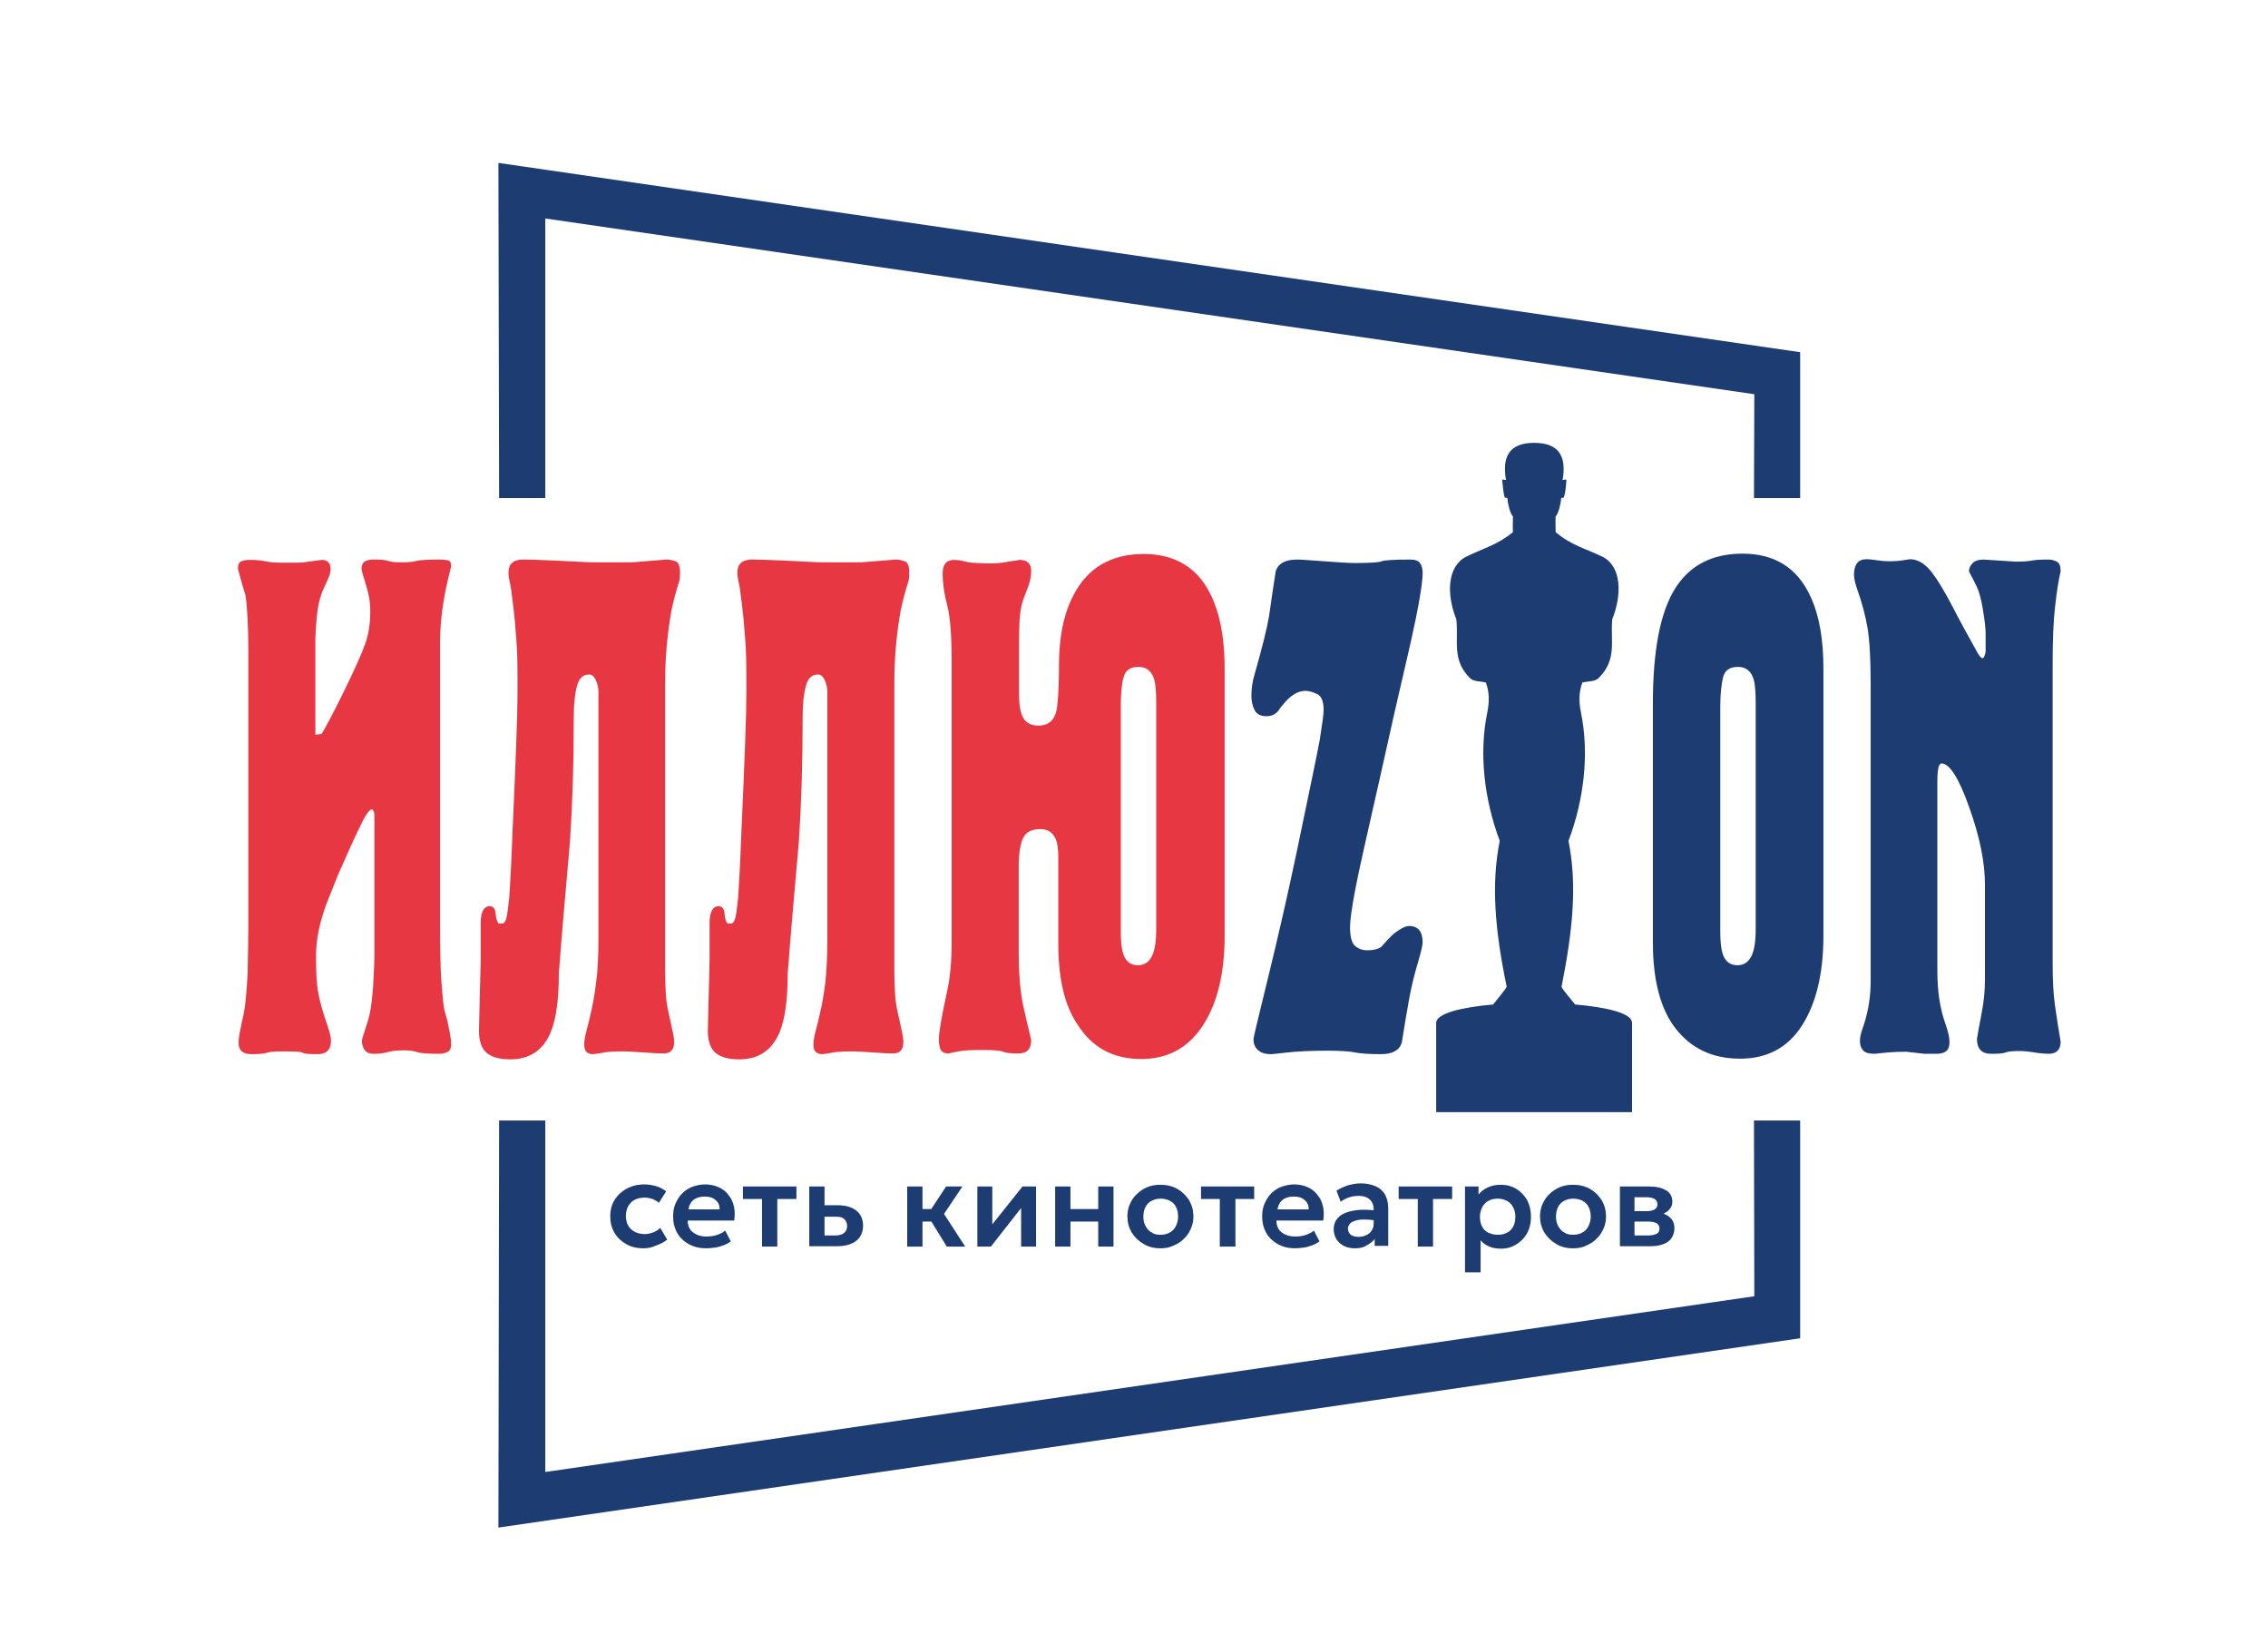 <?xml version="1.0" encoding="UTF-8"?> <svg xmlns="http://www.w3.org/2000/svg" xmlns:xlink="http://www.w3.org/1999/xlink" version="1.1" id="Layer_1" x="0px" y="0px" viewBox="0 0 653 473" style="enable-background:new 0 0 653 473;" xml:space="preserve"> <style type="text/css"> .st0{clip-path:url(#SVGID_00000115499890185683283330000001996510440301167789_);fill-rule:evenodd;clip-rule:evenodd;fill:#1D3C71;} .st1{clip-path:url(#SVGID_00000115499890185683283330000001996510440301167789_);fill-rule:evenodd;clip-rule:evenodd;fill:#E73742;} .st2{clip-path:url(#SVGID_00000115499890185683283330000001996510440301167789_);fill:#1D3C71;} </style> <g> <defs> <rect id="SVGID_1_" x="-90" y="-54.3" width="841.9" height="595.3"></rect> </defs> <clipPath id="SVGID_00000111176308339348066250000017991098689708653203_"> <use xlink:href="#SVGID_1_" style="overflow:visible;"></use> </clipPath> <path style="clip-path:url(#SVGID_00000111176308339348066250000017991098689708653203_);fill-rule:evenodd;clip-rule:evenodd;fill:#1D3C71;" d=" M449.9,138.2c0.4,0,1.1-0.3,1.1,0c-0.2,2.6-0.3,3.5-0.7,4.9c-0.1,0.4-0.5,0.1-0.8,0.3c-0.1,1.5-0.7,4.3-1.6,5.3 c-0.1,1.1,0,3.5,0,4.5c4.6,3.9,8.6,4.7,13.5,7.1c5.4,2.7,5.7,10.7,2.8,18c-0.6,6.2,1.5,11.5-3.9,16.9c-1.1,1.1-3.1,0.9-4.7,1.3 c-1.1,2.9-1,5.8-0.4,8.7c2.4,11.8,0.9,24.9-3.6,36.9c2.5,12.5,1.3,25.4-2,42c0.4,1,2.5,3.3,3.9,5.1c9.2,0.8,16.4,2.5,16.4,5.3v25.7 h-56.4v-25.7c0-2.7,7.2-4.5,16.4-5.3c1.4-1.8,3.4-4.1,3.9-5.1c-3.4-16.5-4.5-29.5-2-42c-4.5-12.1-6-25.2-3.6-36.9 c0.6-2.9,0.7-5.8-0.4-8.7c-1.6-0.4-3.5-0.2-4.6-1.3c-5.3-5.3-3.2-10.7-3.9-16.9c-2.9-7.3-2.6-15.2,2.8-18c4.8-2.4,8.9-3.3,13.5-7.1 c-0.1-1.1,0-3.5,0-4.5c-0.9-1-1.5-3.8-1.6-5.3c-0.3-0.2-0.7,0.1-0.8-0.3c-0.4-1.4-0.4-2.4-0.7-4.9c0-0.3,0.7,0,1.1,0 c-1.2-6.9,1.1-10.7,8.1-10.7C448.8,127.5,451.1,131.3,449.9,138.2 M381.1,204.4c0-2.4-0.6-4-1.9-4.6c-1.3-0.6-2.4-0.9-3.4-0.9 c-2.2,0-4.4,1.4-6.5,4.1c-0.5,0.5-0.9,1.1-1.2,1.6c-0.9,1.1-2.1,1.6-3.4,1.6c-1.8,0-2.9-0.6-3.5-1.8c-0.6-1.2-0.9-2.6-0.9-4.1 c0-2,0.3-4.1,0.9-6.1c2.2-7.7,3.6-13.3,4.2-16.9c0.5-3.5,1.1-7.8,1.9-12.8c0.7-2.3,2.8-3.4,6.2-3.4c1.1,0,3.6,0.2,7.8,0.5 c4.1,0.3,7,0.5,8.6,0.5c4.7,0,7.4-0.2,7.9-0.5c0.6-0.3,3.4-0.5,8.3-0.5c1.4,0,2.4,0.4,2.8,1.1c0.5,0.7,0.7,1.7,0.7,2.7 c0,3-1.1,9.6-3.4,19.9c-3.3,14.1-6.3,27.3-9,39.6c-3.6,15.9-6,26.4-7,31.7c-1,5.3-1.5,8.9-1.5,10.8c0,2.8,0.5,4.7,1.5,5.5 c1,0.8,2.1,1.2,3.4,1.2c1.8,0,3.1-0.3,4.1-1c1.1-1.2,1.9-2.2,2.6-2.8c0.6-0.7,1.5-1.4,2.6-2.1c1.1-0.7,2-1.1,2.8-1.1 c2.6,0,3.9,1.6,3.9,4.7c0,0.9-0.5,2.9-1.4,6c-0.9,3-1.8,6.5-2.5,10.4c-0.7,3.9-1.4,8-2.1,12.5c-0.7,2.2-2.7,3.3-6,3.3 c-3.5,0-6-0.2-7.5-0.5c-1.5-0.3-4-0.5-7.7-0.5c-5.1,0-8.9,0.2-11.6,0.5c-2.7,0.3-4.3,0.5-5,0.5c-1.1,0-2-0.2-2.8-0.6 c-1.4-0.8-2.1-2-2.1-3.7c0-0.5,1.4-6.3,4.1-17.3c2.7-11,5.5-23.1,8.3-36.4c3.6-17.3,5.9-28.2,6.7-32.6 C380.7,208.4,381.1,205.6,381.1,204.4 M475.9,271.4v-68.9c0-15.2,2.1-26.1,6.3-32.9c4.2-6.8,10.7-10.2,19.5-10.2 c9.3,0,15.8,4.1,19.6,12.4c2.5,5.4,3.7,12.3,3.7,20.7v76.8c0,11-2.1,19.6-6.2,26c-4.1,6.4-10.1,9.5-17.8,9.5 c-7.9,0-14-2.9-18.5-8.6C478.1,290.6,475.9,282.3,475.9,271.4 M495.3,203.4v64.8c0,3.7,0.4,6.2,1.2,7.6c0.8,1.4,2.1,2.1,3.7,2.1 c1.8,0,3.1-0.8,4-2.5c0.9-1.7,1.3-4.4,1.3-8v-65c0-3.1-0.2-5.3-0.5-6.5c-0.7-2.6-2.2-3.9-4.6-3.9c-2.4,0-3.8,1-4.3,3 C495.6,197.1,495.3,199.9,495.3,203.4 M538.6,282.4v-85.3c0-7.3-0.3-12.7-0.9-16.3c-0.6-3.5-1.6-7.4-3.2-11.8 c-0.5-1.6-0.7-2.8-0.7-3.5c0-3,1.2-4.5,3.6-4.5c0.7,0,1.7,0.1,3,0.3c1.3,0.2,2.5,0.3,3.6,0.3c1.3,0,2.4-0.1,3.3-0.2 c0.9-0.1,1.8-0.3,2.6-0.4c2.3,0,4.4,1.3,6.4,3.9c1.4,1.8,3.4,5,5.9,9.8c2.1,4.1,4.3,8.1,6.6,12.2c0.9,1.8,1.6,2.6,2,2.6 c0.4,0,0.6-0.6,0.9-1.8v-5.3c0-1.6-0.3-4-0.8-7c-0.5-3-1.1-5.2-1.8-6.6c-0.7-1.4-1.4-2.8-2.2-4.3c0-0.8,0.3-1.6,1-2.3 c0.6-0.7,1.7-1.1,3.2-1.1l9.3,0.6c2,0,3.5-0.1,4.5-0.3c1-0.2,2.6-0.3,4.8-0.3c0.9,0,1.8,0.2,2.5,0.6c0.8,0.4,1.1,1.4,1.1,2.8 c-0.6,2.4-1.1,5.8-1.6,10.1c-0.5,4.3-0.7,9.7-0.7,16.2v86.9c0,4.6,0.2,8.6,0.7,12c0.5,3.4,1,6.8,1.6,10.2c0,2.3-1.2,3.5-3.5,3.5 c-0.8,0-2.2-0.1-4.1-0.4c-1.9-0.3-3.2-0.4-4.1-0.4c-2,0-3.4,0.1-4.1,0.4c-0.7,0.3-2.1,0.4-4.2,0.4c-2.7,0-4.1-1.4-4.1-4.3 c0-0.3,0.5-2.8,1.4-7.7c0.6-3.1,0.9-6.2,0.9-9.3v-27.6c0-6.2-1.5-13.6-4.5-22c-3-8.5-5.7-12.7-8-12.7c-0.8,0-1.2,1.7-1.2,5.1v2.7 v2.5v49.6c0,5.8,0.8,10.8,2.3,15c0.8,2.3,1.2,4.1,1.2,5.3c0,1.2-0.3,2.1-0.9,2.6c-0.6,0.5-1.5,0.8-2.8,0.8h-3.5l-5.3-0.6 c-2,0-3.7,0.1-5.1,0.2c-1.4,0.1-2.7,0.3-4,0.4c-1.6,0-2.7-0.3-3.3-1c-0.6-0.7-0.9-1.6-0.9-2.8c0-0.5,0.1-1.1,0.2-1.6 c0.1-0.5,0.5-1.7,1.1-3.5C538,290.7,538.6,286.7,538.6,282.4"></path> <path style="clip-path:url(#SVGID_00000111176308339348066250000017991098689708653203_);fill-rule:evenodd;clip-rule:evenodd;fill:#E73742;" d=" M304.7,271.4v-24.8c0-2-0.2-3.7-0.7-4.9c-0.8-2-2.3-3-4.4-3c-2.6,0-4.3,0.9-5.1,2.7c-0.8,1.8-1.2,4.6-1.2,8.2v24.8 c0,5.6,0.4,10.3,1.1,14.2c0.8,3.7,1.6,7.2,2.5,10.8c0,2.6-1.2,3.9-3.7,3.9c-2.4,0-3.8-0.2-4.4-0.5c-0.6-0.3-2.5-0.5-5.8-0.5 c-3.2,0-5.3,0.1-6.4,0.3c-1.1,0.2-2.2,0.4-3.5,0.7c-1.3,0-2.1-0.5-2.4-1.4c-0.3-0.9-0.4-1.8-0.4-2.6c0-1.9,0.8-6.7,2.5-14.4 c0.8-3.8,1.2-8.4,1.2-13.8v-80.6c0-7.5-0.4-12.9-1.3-16.3c-0.9-3.4-1.3-6.4-1.3-9.1c0-2.6,1.1-3.9,3.3-3.9c0.9,0,1.8,0.1,2.5,0.3 c0.8,0.2,1.6,0.4,2.5,0.5l3.8,0.2h2.4c0.9,0,2.2-0.1,3.8-0.4l3.9-0.6c2.2,0,3.3,1.1,3.3,3.2c0,1.5-0.3,2.9-0.8,4.3s-1,2.6-1.4,3.7 c-0.4,1.1-0.8,2.6-1,4.5c-0.2,1.9-0.3,4.8-0.3,8.7v14.2c0,3.2,0.4,5.6,1.3,7c0.8,1.4,2.3,2.1,4.3,2.1c3.2,0,5-1.9,5.4-5.7 c0.4-3.8,0.5-7.7,0.5-11.6c0-8.3,1.4-15,4.2-20.3c4.1-7.9,10.9-11.8,20.2-11.8c6.6,0,11.8,2.1,15.7,6.3c5,5.6,7.6,14.5,7.6,26.8 v76.8c0,10.8-2.1,19.5-6.3,25.9c-4.2,6.4-10.1,9.6-17.7,9.6c-8.1,0-14.2-3.3-18.4-10C306.4,289.3,304.7,281.5,304.7,271.4 M322.7,203.4v64.8c0,3.7,0.4,6.2,1.2,7.6c0.8,1.4,2.1,2.1,3.7,2.1c1.8,0,3.1-0.8,4-2.5c0.9-1.7,1.3-4.4,1.3-8v-65 c0-3.1-0.2-5.3-0.5-6.5c-0.7-2.6-2.2-3.9-4.6-3.9c-2.4,0-3.8,1-4.3,3C322.9,197.1,322.7,199.9,322.7,203.4 M71.5,267.4v-79.8 c0-7.3-0.3-12.7-0.8-16.1c-0.8-2.6-1.5-5.1-2.2-7.7c0-1.2,0.3-2,1-2.2c0.6-0.3,1.5-0.4,2.7-0.4c1.4,0,2.8,0.1,4.2,0.4 c1.4,0.3,3,0.4,4.9,0.4h4.2c1.2,0,2-0.1,2.6-0.2l4.5-0.6c1.7,0,2.6,0.9,2.6,2.6c0,0.9-0.3,2-0.9,3.2c-1.1,2.4-1.7,3.7-1.7,3.9 c-0.7,1.8-1.1,4-1.4,6.7c-0.2,2.7-0.4,5-0.4,6.9v27c0.6,0,1.2-0.1,1.8-0.2c0.9-1.4,3-5.3,6.2-11.8c3.2-6.5,5.3-11.2,6.3-14 c1-2.8,1.5-5.9,1.5-9.1c0-1.9-0.1-3.5-0.4-4.7c-0.2-1.2-0.6-2.5-1-3.9c-0.7-2.2-1.1-3.5-1.1-4.1c0-1.8,1.1-2.6,3.4-2.6 c2.1,0,3.5,0.1,4.3,0.4c0.8,0.3,2.1,0.4,3.8,0.4c1.7,0,3.2-0.1,4.3-0.4c1.1-0.3,3.4-0.4,6.9-0.4c0.7,0,1.4,0.1,2.1,0.2 c0.7,0.1,1,0.7,1,1.8c-0.8,3.1-1.6,6.5-2.2,10.1c-0.6,3.6-1,7.5-1,11.9v80.9c0,7.3,0.1,12.9,0.4,16.8c0.3,3.9,0.5,6.6,0.9,8.2 c0.5,1.8,0.9,3,1,3.9c0.6,2.7,0.9,4.6,0.9,5.7c0,1.2-0.4,2-1.1,2.3c-0.7,0.3-1.5,0.5-2.3,0.5c-3.4,0-5.6-0.2-6.4-0.5 c-0.9-0.3-2.1-0.5-3.7-0.5c-2.2,0-3.8,0.2-4.7,0.5c-1,0.3-2.4,0.5-4.2,0.5c-1.1,0-2-0.4-2.5-1.1c-0.5-0.7-0.8-1.6-0.8-2.5 c0-0.5,0.3-1.6,0.8-3c0.5-1.5,1-3,1.4-4.7c0.4-1.6,0.7-4.2,1-7.7c0.2-3.5,0.4-6.8,0.4-9.8v-32.3v-7.9c-0.2-0.9-0.5-1.4-0.7-1.4 c-0.7,0-1.9,1.6-3.4,4.9c-1.6,3.2-3.7,7.9-6.3,13.8c-1.2,3-2.3,5.8-3.4,8.5c-2,5.4-3,10.4-3,14.8c0,3.9,0.1,6.8,0.3,8.6 c0.2,1.8,0.6,3.8,1.2,6c0.6,2.2,1.3,4.2,1.9,6c0.6,1.8,0.9,3.2,0.9,4c0,2.6-1.3,3.9-3.9,3.9c-2.4,0-3.8-0.1-4.2-0.4 c-0.5-0.3-2.2-0.4-5.3-0.4c-2.5,0-4.2,0.1-5.1,0.4c-0.9,0.3-2.4,0.4-4.4,0.4c-2.5,0-3.7-1.1-3.7-3.2c0-0.8,0.1-1.9,0.4-3.4 c0.3-1.4,0.6-3.1,1.1-5.2c0.4-2,0.8-5.9,1.1-11.5C71.4,274.4,71.5,270.2,71.5,267.4 M172.3,269.8v-70.7c0-1.2-0.3-2.3-0.8-3.4 c-0.5-1-1.1-1.5-1.9-1.5c-1.8,0-2.9,1.1-3.5,3.4c-0.6,2.2-0.9,5.1-0.9,8.6c0,13.7-0.4,25.7-1.1,36.2c-1.3,14.6-2.4,27.2-3.2,37.8 c0,7.6-0.8,13.2-2.3,16.9c-2.2,5.3-6.1,7.9-11.7,7.9c-2.9,0-5.2-0.6-6.7-1.8c-1.5-1.2-2.3-3.4-2.3-6.4l0.5-20.5v-10.5 c0-3.2,0.9-4.9,2.6-4.9c1,0,1.6,0.7,1.7,2.1c0.1,1.4,0.4,2.4,0.9,2.9h0.9c0.6,0,1-0.5,1.3-1.6c0.3-1.1,0.5-3,0.8-5.7 c0.2-2.7,0.6-9.3,1-19.9c0.9-19.9,1.4-33,1.4-39.2v-3.9c0-5-0.1-9.1-0.4-12.2c-0.2-3.1-0.5-6.3-0.9-9.4c-0.4-3.2-0.6-5.2-0.9-6.2 c-0.2-0.9-0.4-2-0.4-3c0-2.4,1.4-3.7,4.2-3.7c2,0,5.1,0.1,9.3,0.3c4.2,0.2,7.6,0.4,10.3,0.5h11.8l9.9-0.8c0.8,0,1.7,0.2,2.6,0.5 c0.9,0.3,1.3,1.5,1.3,3.4c0,1.1-0.1,1.8-0.2,2.2c-1.1,3.4-1.8,6.3-2.3,8.7c-1.2,6.8-1.8,13.6-1.8,20.5V280c0,2.2,0.1,4.2,0.2,6.1 c0.1,1.9,0.4,3.7,0.8,5.5c0.4,1.8,0.8,3.5,1.1,5.1c0.4,1.6,0.5,2.7,0.5,3.3c0,2.2-1,3.3-3,3.3c-1.2,0-3.1-0.1-5.9-0.3 c-2.8-0.2-4.6-0.3-5.4-0.3c-2.8,0-4.8,0.1-5.8,0.3c-1.1,0.2-2.1,0.4-3.2,0.5c-1.8,0-2.6-0.9-2.6-2.8c0-0.9,0.2-2.3,0.7-4.1 c0.5-1.8,0.8-3.2,1.1-4.5c0.7-2.8,1.2-5.9,1.6-9C172.1,279.7,172.3,275.4,172.3,269.8 M238.2,269.8v-70.7c0-1.2-0.3-2.3-0.8-3.4 c-0.5-1-1.1-1.5-1.9-1.5c-1.8,0-2.9,1.1-3.5,3.4c-0.6,2.2-0.9,5.1-0.9,8.6c0,13.7-0.4,25.7-1.1,36.2c-1.3,14.6-2.4,27.2-3.2,37.8 c0,7.6-0.8,13.2-2.3,16.9c-2.2,5.3-6.1,7.9-11.7,7.9c-2.9,0-5.2-0.6-6.7-1.8c-1.5-1.2-2.3-3.4-2.3-6.4l0.5-20.5v-10.5 c0-3.2,0.9-4.9,2.6-4.9c1,0,1.6,0.7,1.7,2.1c0.1,1.4,0.4,2.4,0.9,2.9h0.9c0.6,0,1-0.5,1.3-1.6c0.3-1.1,0.5-3,0.8-5.7 c0.2-2.7,0.6-9.3,1-19.9c0.9-19.9,1.4-33,1.4-39.2v-3.9c0-5-0.1-9.1-0.4-12.2c-0.2-3.1-0.5-6.3-0.9-9.4c-0.4-3.2-0.6-5.2-0.9-6.2 c-0.2-0.9-0.4-2-0.4-3c0-2.4,1.4-3.7,4.2-3.7c2,0,5.1,0.1,9.3,0.3s7.6,0.4,10.3,0.5H248l9.9-0.8c0.8,0,1.7,0.2,2.6,0.5 c0.9,0.3,1.3,1.5,1.3,3.4c0,1.1-0.1,1.8-0.2,2.2c-1.1,3.4-1.8,6.3-2.3,8.7c-1.2,6.8-1.8,13.6-1.8,20.5V280c0,2.2,0.1,4.2,0.2,6.1 c0.1,1.9,0.4,3.7,0.8,5.5c0.4,1.8,0.8,3.5,1.1,5.1c0.4,1.6,0.5,2.7,0.5,3.3c0,2.2-1,3.3-3,3.3c-1.2,0-3.1-0.1-5.9-0.3 c-2.8-0.2-4.6-0.3-5.4-0.3c-2.8,0-4.8,0.1-5.8,0.3c-1.1,0.2-2.1,0.4-3.2,0.5c-1.8,0-2.6-0.9-2.6-2.8c0-0.9,0.2-2.3,0.7-4.1 c0.5-1.8,0.8-3.2,1.1-4.5c0.7-2.8,1.2-5.9,1.6-9C238,279.7,238.2,275.4,238.2,269.8"></path> <polygon style="clip-path:url(#SVGID_00000111176308339348066250000017991098689708653203_);fill:#1D3C71;" points="157,62.9 505.1,113.5 505,143.4 518.3,143.4 518.3,101.4 143.5,46.9 143.7,143.4 157,143.4 "></polygon> <polygon style="clip-path:url(#SVGID_00000111176308339348066250000017991098689708653203_);fill:#1D3C71;" points="157,423.8 505.1,373.2 505,322.6 518.3,322.6 518.3,385.3 143.5,439.8 143.7,322.6 157,322.6 "></polygon> <path style="clip-path:url(#SVGID_00000111176308339348066250000017991098689708653203_);fill:#1D3C71;" d="M185.2,359.4 c-1.8,0-3.5-0.4-4.9-1.2c-1.4-0.8-2.6-1.9-3.4-3.3c-0.8-1.4-1.2-2.9-1.2-4.7c0-1.3,0.2-2.5,0.7-3.7c0.5-1.1,1.2-2.1,2.1-2.9 c0.9-0.8,1.9-1.5,3.1-1.9c1.2-0.5,2.5-0.7,3.9-0.7c1.2,0,2.3,0.2,3.4,0.5c1,0.3,2,0.8,2.9,1.5l-2.1,3.3c-0.5-0.5-1.2-0.8-1.8-1.1 c-0.7-0.2-1.4-0.4-2.2-0.4c-1.1,0-2.1,0.2-2.9,0.6c-0.8,0.4-1.4,1-1.9,1.8c-0.4,0.8-0.7,1.7-0.7,2.8c0,1.7,0.5,3,1.5,3.9 c1,0.9,2.3,1.4,4,1.4c0.8,0,1.6-0.2,2.4-0.5c0.8-0.3,1.4-0.7,2-1.3l2,3.4c-0.9,0.7-2,1.3-3.2,1.7 C187.6,359.2,186.4,359.4,185.2,359.4"></path> <path style="clip-path:url(#SVGID_00000111176308339348066250000017991098689708653203_);fill:#1D3C71;" d="M203.3,359.4 c-1.9,0-3.5-0.4-5-1.2c-1.4-0.8-2.5-1.8-3.3-3.2c-0.8-1.4-1.2-3-1.2-4.8c0-1.3,0.2-2.6,0.7-3.7c0.5-1.1,1.1-2.1,1.9-2.9 c0.8-0.8,1.8-1.5,2.9-1.9c1.1-0.4,2.4-0.7,3.7-0.7c1.5,0,2.8,0.3,3.9,0.8c1.1,0.5,2.1,1.2,2.8,2.2c0.8,0.9,1.3,2,1.6,3.3 c0.3,1.2,0.3,2.6,0.1,4.1H198c0,0.9,0.2,1.7,0.6,2.4c0.4,0.7,1.1,1.2,1.9,1.6c0.8,0.4,1.8,0.6,2.9,0.6c1,0,1.9-0.1,2.9-0.4 c0.9-0.3,1.8-0.7,2.5-1.3l1.6,3.1c-0.5,0.4-1.2,0.8-2,1.1c-0.8,0.3-1.7,0.6-2.6,0.7C204.9,359.3,204.1,359.4,203.3,359.4 M198.2,348.2h9c0-1.2-0.4-2.1-1.2-2.7c-0.7-0.7-1.8-1-3.1-1c-1.3,0-2.4,0.3-3.3,1C198.9,346.1,198.4,347,198.2,348.2"></path> <polygon style="clip-path:url(#SVGID_00000111176308339348066250000017991098689708653203_);fill:#1D3C71;" points="219.4,358.9 219.4,345.2 213.9,345.2 213.9,341.6 229.3,341.6 229.3,345.2 223.8,345.2 223.8,358.9 "></polygon> <path style="clip-path:url(#SVGID_00000111176308339348066250000017991098689708653203_);fill:#1D3C71;" d="M233,358.9v-17.3h4.4 v14.1h3c1.1,0,2-0.2,2.6-0.7c0.6-0.5,0.9-1.1,0.9-2c0-0.9-0.3-1.5-0.8-2c-0.5-0.5-1.3-0.7-2.3-0.7h-3.8V347h4.1 c2.3,0,4.1,0.5,5.4,1.5c1.3,1,2,2.5,2,4.4c0,1.2-0.3,2.3-0.9,3.2c-0.6,0.9-1.5,1.6-2.6,2c-1.1,0.5-2.5,0.7-4,0.7H233z"></path> <path style="clip-path:url(#SVGID_00000111176308339348066250000017991098689708653203_);fill:#1D3C71;" d="M261.2,358.9v-17.3h4.4 v6.5h5.2v3.6h-5.2v7.2H261.2z M272.6,358.9l-5.6-9.1l5.4-8.2h4.7l-5.3,7.9l6.1,9.4H272.6z"></path> <polygon style="clip-path:url(#SVGID_00000111176308339348066250000017991098689708653203_);fill:#1D3C71;" points="281.4,358.9 281.4,341.6 285.7,341.6 285.7,352.5 294.4,341.6 298.3,341.6 298.3,358.9 294,358.9 294,347.8 285.3,358.9 "></polygon> <polygon style="clip-path:url(#SVGID_00000111176308339348066250000017991098689708653203_);fill:#1D3C71;" points="303.8,358.9 303.8,341.6 308.2,341.6 308.2,348.1 316.2,348.1 316.2,341.6 320.6,341.6 320.6,358.9 316.2,358.9 316.2,351.7 308.2,351.7 308.2,358.9 "></polygon> <path style="clip-path:url(#SVGID_00000111176308339348066250000017991098689708653203_);fill:#1D3C71;" d="M334.1,359.4 c-1.8,0-3.5-0.4-4.9-1.3c-1.4-0.8-2.5-1.9-3.4-3.3c-0.8-1.4-1.2-2.9-1.2-4.6c0-1.2,0.2-2.4,0.7-3.5c0.5-1.1,1.1-2.1,2-2.9 c0.8-0.8,1.8-1.5,3-2c1.2-0.5,2.4-0.7,3.8-0.7c1.8,0,3.5,0.4,4.9,1.2c1.4,0.8,2.5,1.9,3.4,3.3c0.8,1.4,1.2,2.9,1.2,4.6 c0,1.2-0.2,2.4-0.7,3.5c-0.5,1.1-1.1,2.1-2,2.9c-0.8,0.9-1.8,1.5-3,2C336.7,359.2,335.5,359.4,334.1,359.4 M334.1,355.5 c1,0,1.9-0.2,2.6-0.6c0.8-0.4,1.4-1,1.8-1.8c0.4-0.8,0.7-1.7,0.7-2.8c0-1.1-0.2-2-0.6-2.8c-0.4-0.8-1-1.4-1.8-1.8s-1.6-0.6-2.6-0.6 c-1,0-1.8,0.2-2.6,0.6c-0.8,0.4-1.4,1-1.8,1.8c-0.4,0.8-0.6,1.7-0.6,2.8c0,1.1,0.2,2,0.7,2.8c0.4,0.8,1,1.4,1.8,1.8 C332.2,355.3,333.1,355.5,334.1,355.5"></path> <polygon style="clip-path:url(#SVGID_00000111176308339348066250000017991098689708653203_);fill:#1D3C71;" points="351.2,358.9 351.2,345.2 345.8,345.2 345.8,341.6 361.1,341.6 361.1,345.2 355.7,345.2 355.7,358.9 "></polygon> <path style="clip-path:url(#SVGID_00000111176308339348066250000017991098689708653203_);fill:#1D3C71;" d="M372.9,359.4 c-1.9,0-3.5-0.4-5-1.2c-1.4-0.8-2.5-1.8-3.3-3.2c-0.8-1.4-1.2-3-1.2-4.8c0-1.3,0.2-2.6,0.7-3.7c0.5-1.1,1.1-2.1,1.9-2.9 c0.8-0.8,1.8-1.5,2.9-1.9c1.1-0.4,2.4-0.7,3.7-0.7c1.5,0,2.8,0.3,3.9,0.8c1.1,0.5,2.1,1.2,2.8,2.2c0.8,0.9,1.3,2,1.6,3.3 c0.3,1.2,0.3,2.6,0.1,4.1h-13.5c0,0.9,0.2,1.7,0.6,2.4c0.4,0.7,1.1,1.2,1.9,1.6c0.8,0.4,1.8,0.6,2.9,0.6c1,0,1.9-0.1,2.9-0.4 c0.9-0.3,1.8-0.7,2.5-1.3l1.6,3.1c-0.5,0.4-1.2,0.8-2,1.1c-0.8,0.3-1.7,0.6-2.6,0.7C374.5,359.3,373.7,359.4,372.9,359.4 M367.8,348.2h9c0-1.2-0.4-2.1-1.2-2.7c-0.7-0.7-1.8-1-3.1-1s-2.4,0.3-3.3,1C368.5,346.1,368,347,367.8,348.2"></path> <path style="clip-path:url(#SVGID_00000111176308339348066250000017991098689708653203_);fill:#1D3C71;" d="M390.1,359.4 c-1.2,0-2.2-0.2-3.2-0.7c-0.9-0.5-1.6-1.1-2.1-1.9c-0.5-0.8-0.8-1.8-0.8-2.9c0-1,0.2-1.8,0.7-2.6c0.5-0.8,1.2-1.4,2.2-1.9 s2.3-0.8,3.8-1c1.6-0.2,3.4-0.1,5.6,0.1l0.1,2.9c-1.4-0.2-2.6-0.3-3.7-0.3c-1,0-1.9,0.1-2.6,0.4c-0.7,0.2-1.2,0.5-1.5,0.9 c-0.3,0.4-0.5,0.8-0.5,1.3c0,0.8,0.3,1.3,0.8,1.8c0.6,0.4,1.3,0.6,2.3,0.6c0.8,0,1.6-0.2,2.2-0.5c0.6-0.3,1.2-0.7,1.5-1.3 c0.4-0.5,0.6-1.2,0.6-1.9V348c0-0.7-0.2-1.3-0.5-1.9c-0.3-0.5-0.8-1-1.4-1.3s-1.4-0.5-2.4-0.5c-0.9,0-1.8,0.1-2.7,0.4 c-0.9,0.3-1.7,0.7-2.5,1.3l-1.2-3.2c1.1-0.7,2.3-1.2,3.5-1.6c1.2-0.3,2.4-0.5,3.5-0.5c1.6,0,3,0.3,4.2,0.8c1.2,0.5,2.1,1.3,2.7,2.3 c0.6,1,1,2.4,1,4v10.9h-3.9v-2c-0.6,0.8-1.4,1.4-2.4,1.9C392.5,359.2,391.4,359.4,390.1,359.4"></path> <polygon style="clip-path:url(#SVGID_00000111176308339348066250000017991098689708653203_);fill:#1D3C71;" points="408.2,358.9 408.2,345.2 402.7,345.2 402.7,341.6 418.1,341.6 418.1,345.2 412.6,345.2 412.6,358.9 "></polygon> <path style="clip-path:url(#SVGID_00000111176308339348066250000017991098689708653203_);fill:#1D3C71;" d="M421.8,366.2v-24.6h3.9 v2.3c0.7-0.8,1.5-1.5,2.6-2c1-0.5,2.3-0.8,3.8-0.8c1.7,0,3.2,0.4,4.5,1.2c1.3,0.8,2.3,1.9,3.1,3.2c0.7,1.4,1.1,3,1.1,4.8 c0,1.3-0.2,2.5-0.6,3.6c-0.4,1.1-1,2.1-1.8,2.9s-1.7,1.5-2.8,2c-1.1,0.5-2.2,0.7-3.5,0.7c-1.2,0-2.4-0.2-3.3-0.6 c-1-0.4-1.8-1-2.5-1.8v9.2H421.8z M431.3,355.5c1,0,1.8-0.2,2.6-0.6c0.8-0.4,1.4-1,1.8-1.8c0.4-0.8,0.6-1.7,0.6-2.8 c0-1.1-0.2-2-0.7-2.8c-0.4-0.8-1-1.4-1.8-1.8c-0.8-0.4-1.6-0.6-2.6-0.6c-1,0-1.9,0.2-2.6,0.6c-0.8,0.4-1.4,1-1.8,1.8 c-0.4,0.8-0.7,1.7-0.7,2.8c0,1.1,0.2,2,0.6,2.8c0.4,0.8,1,1.4,1.8,1.8C429.4,355.3,430.3,355.5,431.3,355.5"></path> <path style="clip-path:url(#SVGID_00000111176308339348066250000017991098689708653203_);fill:#1D3C71;" d="M452.9,359.4 c-1.8,0-3.5-0.4-4.9-1.3c-1.4-0.8-2.5-1.9-3.4-3.3c-0.8-1.4-1.2-2.9-1.2-4.6c0-1.2,0.2-2.4,0.7-3.5c0.5-1.1,1.1-2.1,2-2.9 c0.8-0.8,1.8-1.5,3-2c1.2-0.5,2.4-0.7,3.8-0.7c1.8,0,3.5,0.4,4.9,1.2c1.4,0.8,2.5,1.9,3.4,3.3c0.8,1.4,1.2,2.9,1.2,4.6 c0,1.2-0.2,2.4-0.7,3.5c-0.5,1.1-1.1,2.1-2,2.9c-0.8,0.9-1.8,1.5-3,2C455.6,359.2,454.3,359.4,452.9,359.4 M452.9,355.5 c1,0,1.9-0.2,2.6-0.6c0.8-0.4,1.4-1,1.8-1.8c0.4-0.8,0.7-1.7,0.7-2.8c0-1.1-0.2-2-0.6-2.8c-0.4-0.8-1-1.4-1.8-1.8 c-0.8-0.4-1.6-0.6-2.6-0.6c-1,0-1.8,0.2-2.6,0.6c-0.8,0.4-1.4,1-1.8,1.8c-0.4,0.8-0.6,1.7-0.6,2.8c0,1.1,0.2,2,0.7,2.8 c0.4,0.8,1,1.4,1.8,1.8C451.1,355.3,451.9,355.5,452.9,355.5"></path> <path style="clip-path:url(#SVGID_00000111176308339348066250000017991098689708653203_);fill:#1D3C71;" d="M466.4,358.9v-17.3h8.5 c2,0,3.6,0.4,4.8,1.1c1.2,0.7,1.8,1.9,1.8,3.3c0,0.7-0.2,1.4-0.6,1.9c-0.4,0.5-0.9,1-1.5,1.3c-0.6,0.4-1.4,0.6-2.2,0.8l-0.1-1 c1.6,0.2,2.8,0.7,3.7,1.5c0.9,0.8,1.3,1.9,1.3,3.1c0,1.1-0.3,2-0.8,2.8c-0.5,0.8-1.3,1.4-2.4,1.8c-1,0.4-2.3,0.6-3.8,0.6H466.4z M470.6,355.7h4c1,0,1.8-0.2,2.4-0.5s0.8-0.9,0.8-1.5c0-0.7-0.3-1.2-0.8-1.5c-0.5-0.3-1.3-0.5-2.4-0.5h-4.5v-3h4.1 c1,0,1.7-0.2,2.2-0.5c0.5-0.3,0.8-0.8,0.8-1.5s-0.3-1.2-0.8-1.5s-1.3-0.5-2.2-0.5h-3.6V355.7z"></path> </g> </svg> 